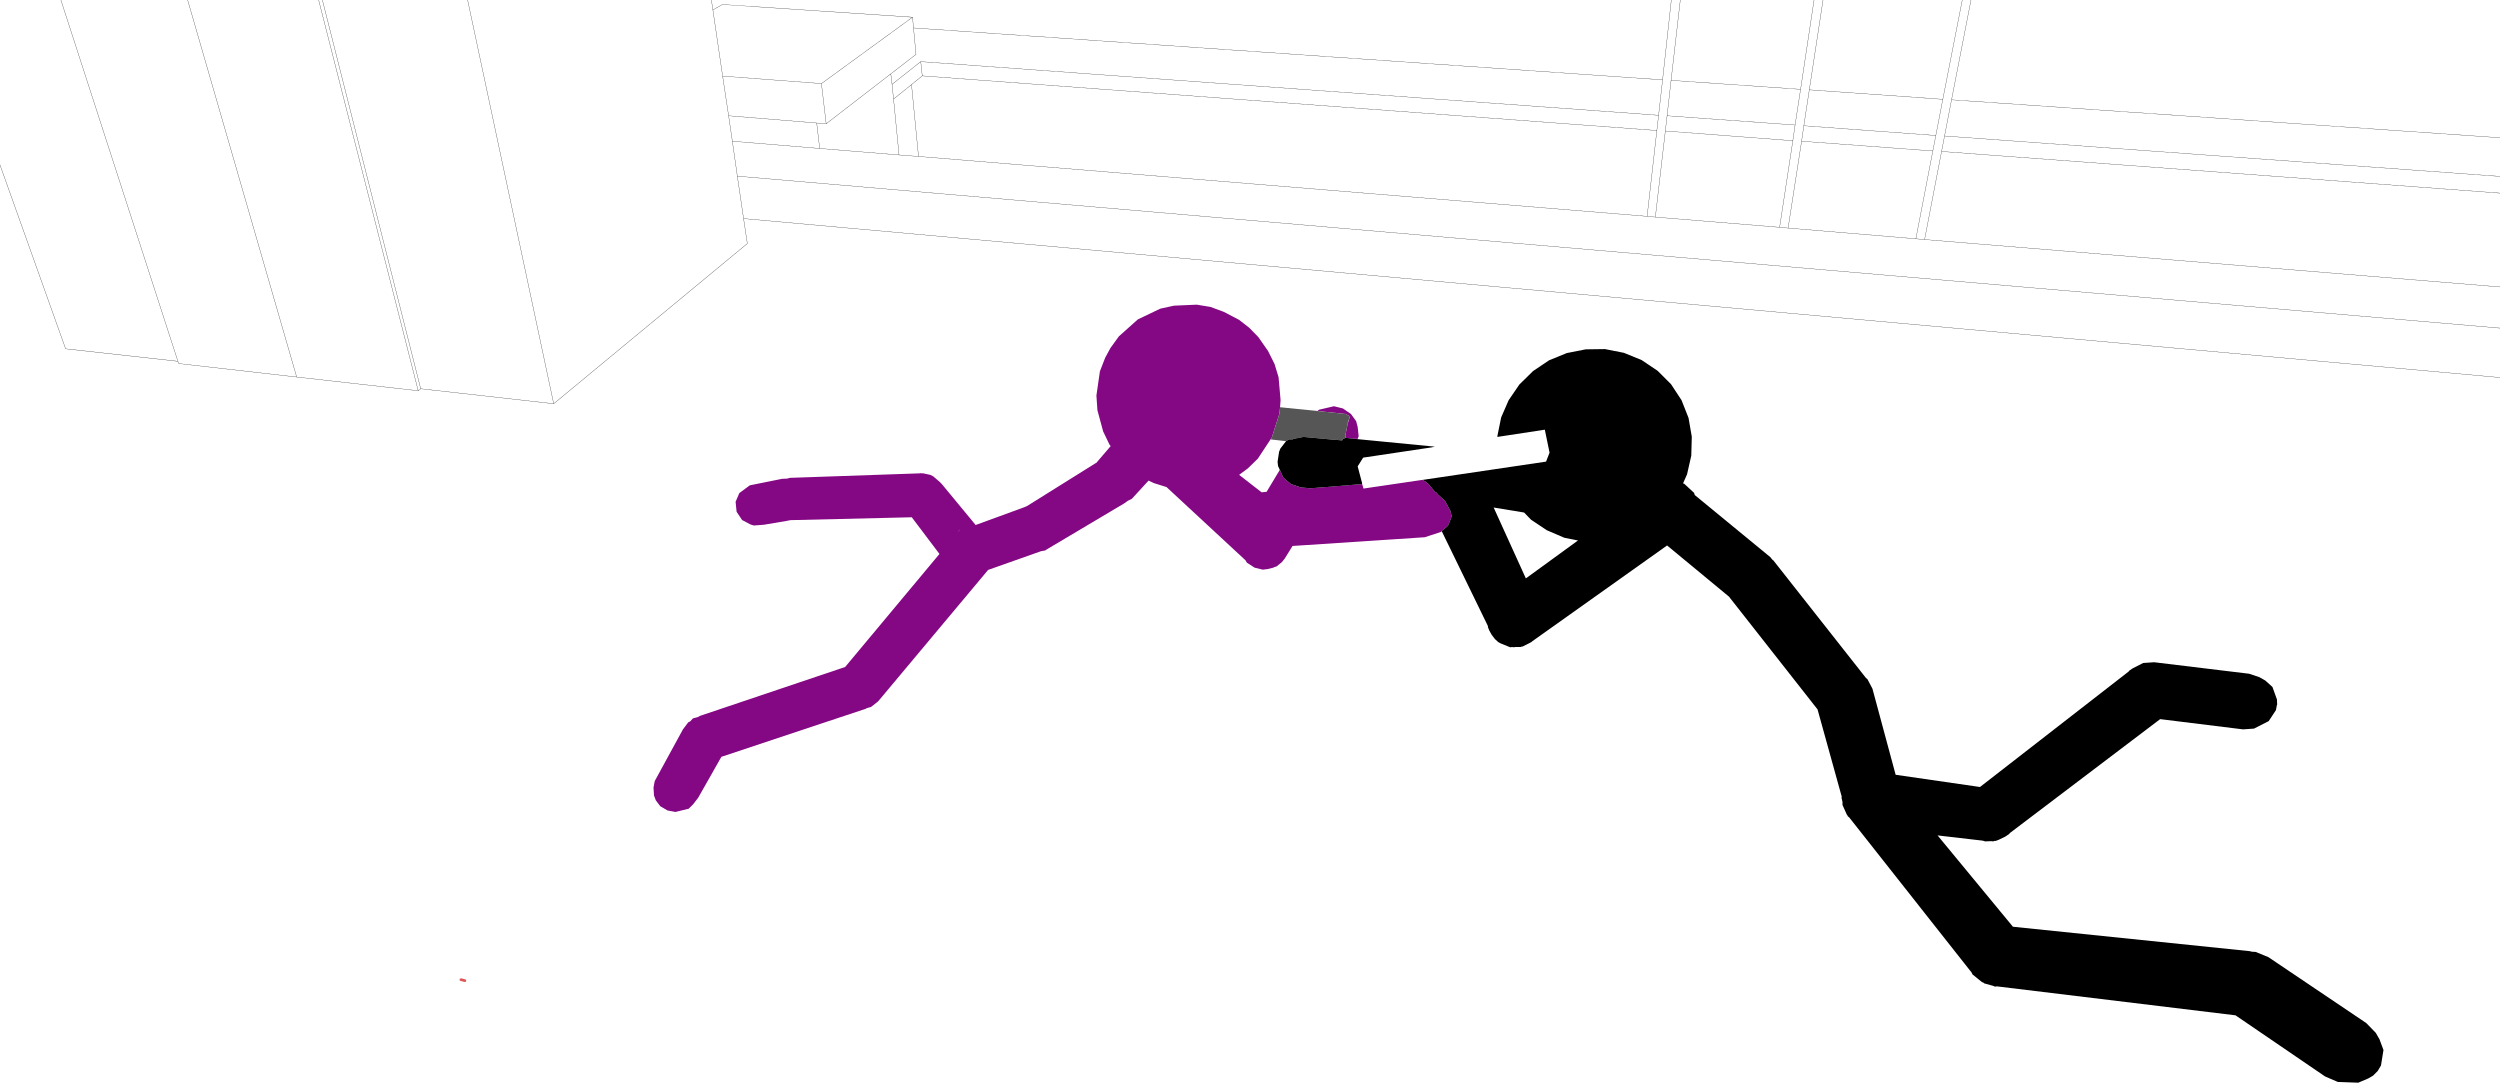 <?xml version="1.0" encoding="UTF-8" standalone="no"?>
<svg xmlns:xlink="http://www.w3.org/1999/xlink" height="216.95px" width="500.95px" xmlns="http://www.w3.org/2000/svg">
  <g transform="matrix(1.0, 0.0, 0.0, 1.0, -1.2, -9.7)">
    <path d="M390.5 29.6 L363.75 27.7 362.65 34.9 389.1 36.85 390.5 29.6 394.4 9.7 M362.65 34.9 L362.2 38.0 388.5 39.95 389.1 36.85 M502.15 45.05 L390.85 36.95 390.25 40.05 502.15 48.4 M502.15 37.3 L392.25 29.7 390.85 36.95 M396.15 9.7 L392.25 29.7 M335.25 32.9 L360.9 34.75 362.0 27.6 336.05 25.8 335.25 32.9 334.9 35.95 360.45 37.9 360.9 34.75 M333.55 32.8 L185.7 22.05 186.0 24.9 333.2 35.85 333.55 32.8 334.35 25.7 184.25 15.3 184.75 20.6 179.7 24.5 179.95 26.6 185.7 22.05 M337.9 9.7 L336.05 25.8 M334.35 25.7 L336.1 9.7 M334.9 35.95 L332.9 53.2 357.8 55.25 360.45 37.9 M333.2 35.85 L331.25 53.05 332.9 53.2 M357.8 55.25 L359.5 55.4 362.2 38.0 M388.5 39.95 L385.1 57.55 386.85 57.7 390.25 40.05 M362.0 27.6 L364.7 9.7 M359.5 55.4 L385.1 57.55 M366.5 9.7 L363.75 27.7 M386.85 57.7 L502.15 67.2 M143.75 9.7 L144.05 11.7 145.95 10.6 184.05 13.15 184.25 15.3 M179.7 24.5 L166.75 34.5 164.85 34.35 165.45 39.45 181.35 40.75 180.25 29.55 179.95 26.6 M184.05 13.15 L165.8 26.45 166.75 34.5 M186.0 24.9 L183.85 26.65 185.25 41.05 331.25 53.05 M183.85 26.65 L180.25 29.55 M181.35 40.75 L185.25 41.05 M165.8 26.45 L146.0 24.95 147.2 32.9 164.85 34.35 M144.05 11.7 L146.0 24.95 M147.2 32.9 L147.95 38.0 165.45 39.45 M147.95 38.0 L148.95 45.0 502.15 75.45 M502.15 85.35 L150.2 53.5 150.95 58.5 112.15 90.6 85.5 87.6 85.0 88.0 60.65 85.25 37.0 82.55 36.85 82.1 14.35 79.6 1.2 42.75 M112.15 90.6 L94.9 9.7 M148.95 45.0 L150.2 53.5 M60.65 85.25 L38.8 9.7 M36.85 82.1 L13.4 9.7 M85.0 88.0 L65.05 9.7 M85.5 87.6 L65.8 9.7" fill="none" stroke="#000000" stroke-linecap="round" stroke-linejoin="round" stroke-width="0.05"/>
    <path d="M290.1 116.15 L289.9 116.3 286.7 117.35 260.2 119.1 258.65 121.6 258.05 122.35 257.0 123.2 256.5 123.35 256.35 123.45 255.1 123.75 255.0 123.75 254.25 123.85 252.6 123.45 251.05 122.45 250.75 121.95 234.95 107.3 232.4 106.5 231.35 106.0 228.0 109.65 227.2 110.05 226.5 110.55 211.1 119.7 211.05 119.75 211.0 119.75 210.65 120.0 209.8 120.15 199.2 123.9 177.15 150.25 175.75 151.35 174.85 151.6 174.75 151.7 145.75 161.35 141.1 169.55 140.1 170.85 139.2 171.75 136.55 172.4 134.95 172.1 133.5 171.25 132.6 170.05 132.25 169.1 132.15 167.5 132.4 166.2 138.05 155.85 139.1 154.45 139.5 154.25 140.05 153.65 141.0 153.4 141.45 153.15 170.55 143.35 189.45 120.7 183.9 113.35 158.65 113.95 159.6 113.95 154.25 114.85 152.25 115.0 151.6 114.8 149.9 113.9 148.8 112.25 148.6 110.25 149.35 108.5 151.45 106.95 157.9 105.65 158.95 105.6 159.5 105.45 185.5 104.55 185.6 104.5 185.75 104.55 186.2 104.55 187.6 104.85 188.2 105.15 189.6 106.35 189.65 106.45 189.8 106.55 196.7 114.9 206.55 111.3 207.0 111.1 221.0 102.35 221.05 102.25 223.75 99.1 223.5 98.75 222.25 96.15 221.1 91.9 220.9 88.95 221.6 84.1 222.65 81.4 223.7 79.45 225.4 77.1 229.2 73.7 233.7 71.55 236.45 70.95 241.0 70.75 243.75 71.2 246.45 72.2 249.5 73.8 251.55 75.4 253.35 77.25 255.3 80.05 256.6 82.65 257.4 85.3 257.8 89.85 257.7 91.3 257.55 92.65 256.05 97.35 253.25 101.6 251.25 103.55 249.5 104.85 254.0 108.35 255.0 108.25 257.65 103.85 258.35 105.4 259.9 106.7 261.8 107.35 263.75 107.55 274.15 106.7 274.25 107.05 274.3 107.15 274.4 107.6 285.6 105.95 286.35 105.85 286.3 105.9 287.05 106.3 287.15 106.5 287.4 106.65 288.75 108.25 289.05 108.4 289.3 108.75 290.75 110.05 291.85 112.1 292.1 113.2 291.95 113.45 292.0 113.45 291.35 115.05 290.1 116.1 290.1 116.15 M265.6 92.1 L265.2 92.05 265.5 91.8 268.5 91.1 270.3 91.55 271.9 92.65 272.95 94.1 273.25 95.25 273.45 97.1 273.25 97.65 272.25 97.6 271.05 97.45 270.8 97.45 270.8 96.85 271.25 94.6 271.7 93.2 271.75 93.15 270.8 92.65 265.6 92.1 M193.6 115.7 L193.25 116.15 193.2 116.2 193.3 116.15 193.6 115.7" fill="#840783" fill-rule="evenodd" stroke="none"/>
    <path d="M257.7 91.3 L265.6 92.1 270.8 92.65 271.75 93.15 271.7 93.2 271.3 94.25 271.25 94.6 270.8 96.85 270.8 97.45 269.75 97.9 269.05 97.85 268.85 97.85 262.4 97.25 260.35 97.65 260.25 97.75 259.5 97.75 258.9 98.1 255.8 97.75 256.05 97.35 257.55 92.65 257.7 91.3 M270.25 97.7 L270.15 97.95 269.75 97.9 270.25 97.7" fill="#565656" fill-rule="evenodd" stroke="none"/>
    <path d="M286.35 105.85 L311.0 102.2 311.7 100.4 310.75 95.8 301.25 97.25 301.25 97.05 302.0 93.35 303.5 89.9 305.65 86.75 308.4 84.05 311.6 81.9 315.15 80.45 318.95 79.7 322.8 79.65 326.6 80.4 330.15 81.85 333.35 84.0 336.05 86.7 338.15 89.9 339.55 93.45 340.2 97.2 340.1 101.0 339.25 104.75 338.45 106.55 338.7 106.65 340.65 108.45 340.8 108.9 355.95 121.35 356.3 121.8 356.55 122.0 375.1 145.55 375.4 145.8 376.4 147.7 381.05 164.95 397.95 167.4 427.75 144.25 427.85 144.1 428.5 143.65 430.65 142.55 432.85 142.4 451.85 144.7 453.95 145.4 455.1 146.05 456.55 147.35 457.45 149.85 457.5 150.9 457.45 150.95 457.25 152.0 455.8 154.2 452.85 155.7 450.65 155.85 434.05 153.8 403.9 176.65 403.9 176.7 403.75 176.85 403.45 177.05 403.0 177.35 401.65 178.0 401.1 178.2 400.85 178.2 400.6 178.3 400.2 178.25 399.0 178.3 398.5 178.15 389.45 177.1 404.55 195.4 452.05 200.3 452.4 200.4 453.2 200.45 455.75 201.5 475.35 214.7 477.25 216.65 478.0 217.95 478.8 220.1 478.3 223.2 477.65 224.3 476.7 225.25 475.75 225.8 473.75 226.65 469.65 226.5 467.1 225.4 449.15 213.15 401.35 207.35 400.95 207.4 400.6 207.25 398.8 206.75 398.65 206.6 398.35 206.5 396.45 204.95 396.2 204.45 396.05 204.3 371.75 173.5 371.45 173.25 371.4 173.1 371.25 172.9 370.4 171.0 370.4 170.4 370.2 169.55 370.25 169.35 365.4 151.85 347.65 129.25 335.25 119.0 307.95 138.4 308.2 138.25 308.1 138.35 307.95 138.4 307.8 138.5 306.3 139.25 306.15 139.25 305.9 139.35 304.9 139.35 304.4 139.4 304.25 139.35 303.8 139.4 301.85 138.6 301.4 138.35 300.75 137.75 300.1 136.9 299.6 136.0 299.35 135.35 299.35 135.15 290.1 116.15 290.1 116.1 291.35 115.05 292.0 113.45 291.95 113.45 292.1 113.2 291.85 112.1 290.75 110.05 289.3 108.75 289.05 108.4 288.75 108.25 287.4 106.65 287.15 106.5 287.05 106.3 286.3 105.9 286.35 105.85 M272.25 97.6 L288.7 99.2 288.05 99.35 274.35 101.4 273.25 103.15 273.95 105.8 274.05 106.2 274.1 106.35 274.15 106.7 263.75 107.55 261.8 107.35 259.9 106.7 258.35 105.4 257.65 103.85 257.3 103.1 257.2 102.25 257.5 100.25 257.75 99.6 258.9 98.1 259.5 97.75 260.25 97.75 260.35 97.65 262.4 97.25 268.85 97.85 269.05 97.85 270.15 97.95 270.25 97.7 270.8 97.45 271.05 97.45 272.25 97.6 M311.15 115.95 L308.0 113.85 306.6 112.4 299.6 111.25 300.5 111.4 306.95 125.6 317.4 118.0 314.65 117.45 311.15 115.95" fill="#000000" fill-rule="evenodd" stroke="none"/>
    <path d="M288.7 99.2 L288.8 99.2 288.05 99.35 288.7 99.2" fill="#a86fa7" fill-rule="evenodd" stroke="none"/>
    <path d="M94.6 206.05 L94.6 206.3 94.55 206.4 94.4 206.5 94.3 206.45 94.2 206.45 93.45 206.25 93.4 206.2 93.3 206.15 93.3 205.9 93.35 205.8 93.45 205.8 93.5 205.75 93.7 205.75 94.45 205.95 94.55 206.0 94.6 206.05" fill="#e05656" fill-rule="evenodd" stroke="none"/>
  </g>
</svg>
